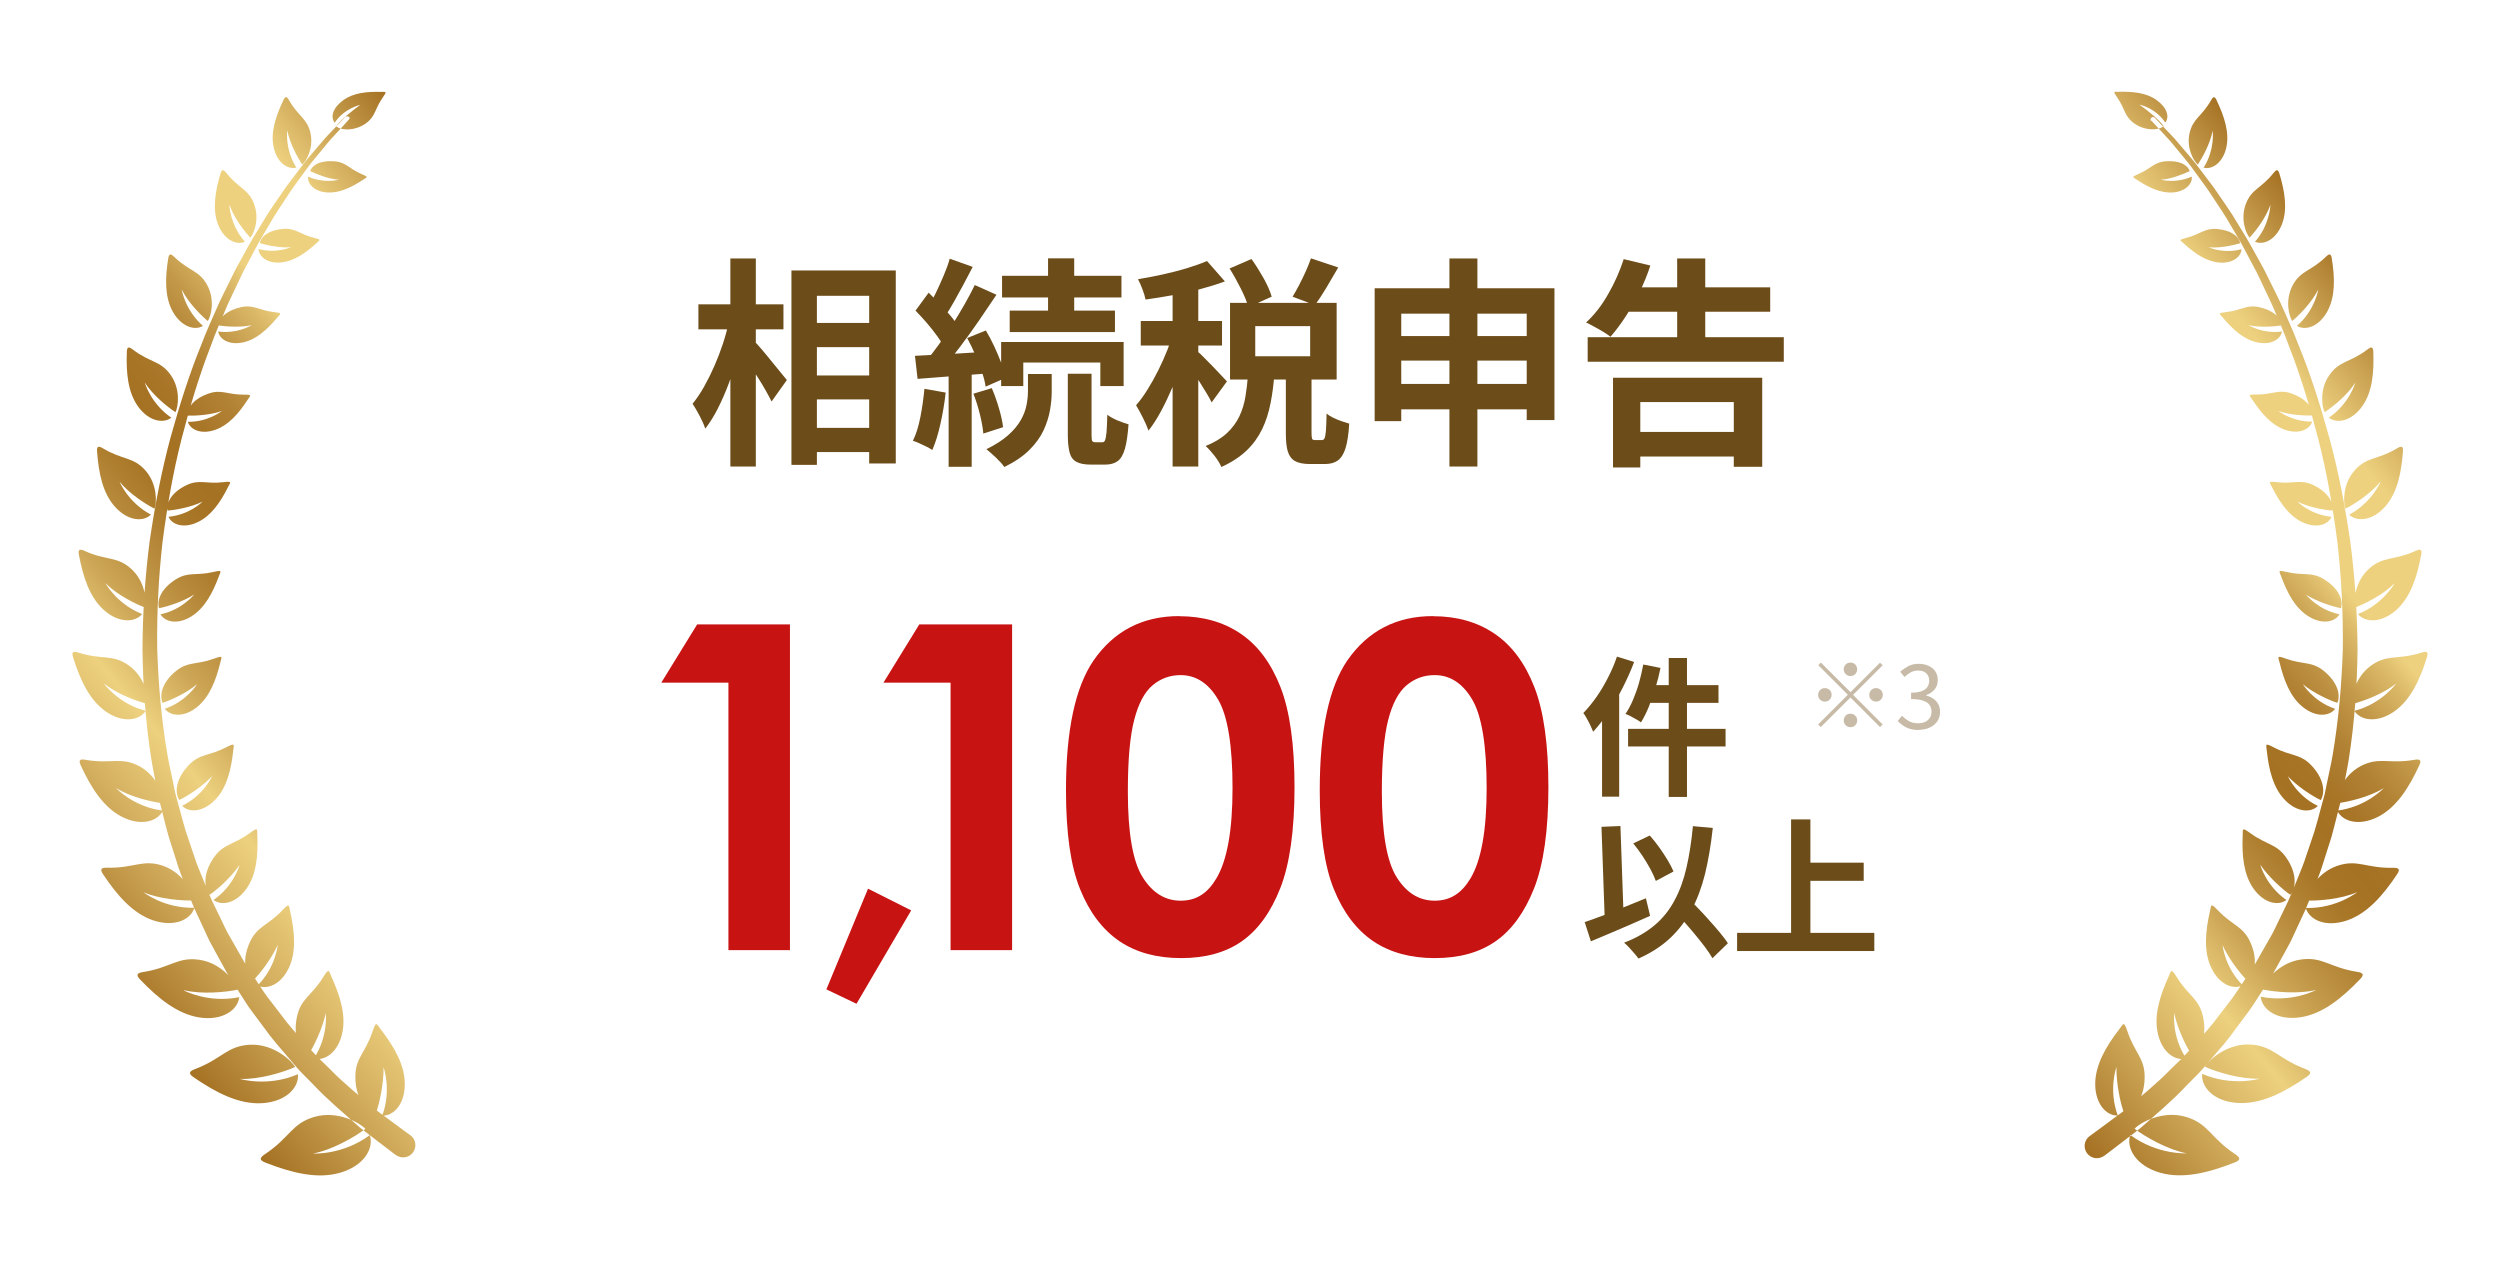 <?xml version="1.0" encoding="UTF-8"?>
<svg id="_レイヤー_4" xmlns="http://www.w3.org/2000/svg" version="1.1" xmlns:xlink="http://www.w3.org/1999/xlink" viewBox="0 0 219 111">
  <!-- Generator: Adobe Illustrator 29.8.1, SVG Export Plug-In . SVG Version: 2.1.1 Build 2)  -->
  <defs>
    <style>
      .st0 {
        fill: url(#_新規グラデーションスウォッチ_21);
      }

      .st1 {
        fill: #c81313;
      }

      .st2 {
        fill: url(#_新規グラデーションスウォッチ_2);
      }

      .st3 {
        opacity: .38;
      }

      .st4 {
        fill: #6c4c19;
      }
    </style>
    <linearGradient id="_新規グラデーションスウォッチ_2" data-name="新規グラデーションスウォッチ 2" x1="3.01" y1="77.93" x2="55.46" y2="33.91" gradientUnits="userSpaceOnUse">
      <stop offset="0" stop-color="#a57123"/>
      <stop offset=".16" stop-color="#d5b161"/>
      <stop offset=".25" stop-color="#edd17f"/>
      <stop offset=".26" stop-color="#e8cb79"/>
      <stop offset=".33" stop-color="#cba454"/>
      <stop offset=".4" stop-color="#b68839"/>
      <stop offset=".45" stop-color="#a97728"/>
      <stop offset=".5" stop-color="#a57123"/>
      <stop offset=".54" stop-color="#a87527"/>
      <stop offset=".59" stop-color="#b28234"/>
      <stop offset=".64" stop-color="#c39949"/>
      <stop offset=".69" stop-color="#dab867"/>
      <stop offset=".72" stop-color="#edd17f"/>
      <stop offset=".84" stop-color="#edd17f"/>
      <stop offset="1" stop-color="#a57123"/>
    </linearGradient>
    <linearGradient id="_新規グラデーションスウォッチ_21" data-name="新規グラデーションスウォッチ 2" x1="10298.66" y1="77.78" x2="10246.47" y2="33.99" gradientTransform="translate(10462) rotate(-180) scale(1 -1)" xlink:href="#_新規グラデーションスウォッチ_2"/>
  </defs>
  <g>
    <path class="st4" d="M141.65,57.52l1.5.47c-.28.74-.61,1.48-.99,2.23s-.79,1.46-1.23,2.12-.9,1.25-1.37,1.76c-.05-.13-.13-.3-.22-.51-.1-.21-.2-.41-.32-.62-.11-.21-.22-.38-.32-.51.39-.4.77-.87,1.14-1.39s.7-1.09,1.01-1.69.58-1.22.79-1.85h.01ZM140.34,61.16l1.5-1.5h0v10.13h-1.5v-8.63ZM143.94,58.21l1.52.3c-.12.6-.27,1.19-.45,1.77s-.37,1.14-.58,1.65c-.21.51-.44.96-.68,1.35-.1-.08-.23-.17-.4-.26s-.34-.19-.51-.28-.32-.16-.45-.2c.24-.35.46-.76.66-1.23s.38-.97.53-1.5.27-1.06.37-1.6h-.01ZM142.62,63.85h8.54v1.54h-8.54v-1.54ZM144.46,60.02h6.08v1.55h-6.48l.39-1.55h0ZM146.18,57.64h1.6v12.17h-1.6v-12.17Z"/>
    <path class="st4" d="M138.81,80.78c.45-.15.97-.34,1.56-.56s1.21-.47,1.87-.74,1.3-.53,1.94-.79l.37,1.54c-.59.26-1.18.53-1.79.79s-1.2.52-1.78.76c-.58.25-1.12.47-1.62.68l-.54-1.68h-.01ZM140.29,72.43l1.66-.07.3,8.54-1.66.07-.3-8.54ZM148.29,72.37l1.75.16c-.16,1.49-.39,2.83-.68,4.03-.3,1.2-.7,2.26-1.2,3.19s-1.13,1.75-1.88,2.45-1.67,1.29-2.75,1.77c-.08-.11-.19-.26-.34-.43s-.31-.35-.47-.53c-.17-.18-.31-.32-.45-.43,1.05-.4,1.93-.91,2.65-1.51s1.3-1.32,1.75-2.16c.46-.84.81-1.79,1.06-2.88.25-1.08.44-2.3.57-3.66h-.01ZM143.06,73.89l1.46-.7c.28.32.56.66.83,1.04s.51.75.73,1.11.39.7.52,1l-1.55.83c-.11-.3-.26-.64-.47-1.03s-.45-.78-.71-1.18c-.26-.39-.53-.75-.8-1.08h0ZM146.51,79.61l1.21-1.12c.3.32.62.65.97,1.01s.69.72,1.02,1.1c.34.37.65.73.94,1.08.29.35.53.66.71.95l-1.35,1.31c-.17-.3-.39-.63-.66-.99-.28-.36-.57-.74-.89-1.12-.32-.38-.65-.77-.99-1.15-.34-.38-.66-.74-.95-1.07h-.01Z"/>
    <path class="st4" d="M152.17,81.72h12.02v1.59h-12.02v-1.59ZM156.9,71.78h1.69v10.81h-1.69v-10.81ZM157.79,75.57h5.47v1.59h-5.47v-1.59Z"/>
  </g>
  <g>
    <path class="st4" d="M63.86,28.16l1.38.49c-.16.79-.35,1.6-.58,2.44-.23.83-.5,1.65-.8,2.45s-.62,1.54-.97,2.23-.72,1.28-1.11,1.78c-.1-.32-.27-.7-.49-1.12s-.43-.77-.62-1.06c.35-.43.69-.93,1.01-1.5s.62-1.17.9-1.81c.28-.64.53-1.29.75-1.96.22-.67.39-1.31.52-1.93h.01ZM61.18,26.66h7.45v2.19h-7.45s0-2.19,0-2.19ZM63.98,22.64h2.23v18.23h-2.23v-18.23ZM66.05,29.87c.14.13.35.35.62.67.27.32.56.66.86,1.04.3.38.59.72.85,1.04.27.32.45.54.55.67l-1.34,1.88c-.14-.28-.32-.62-.54-1.01s-.46-.78-.72-1.18-.51-.78-.75-1.15c-.24-.36-.44-.67-.61-.91l1.07-1.05h0ZM69.33,23.69h9.14v16.91h-2.33v-14.69h-4.58v14.81h-2.23v-17.02h0ZM70.44,28.29h6.95v2.12h-6.95v-2.12ZM70.44,32.89h6.95v2.1h-6.95v-2.1ZM70.44,37.48h6.95v2.12h-6.95v-2.12Z"/>
    <path class="st4" d="M80.98,34.06l1.86.33c-.1.93-.26,1.85-.46,2.75s-.44,1.66-.71,2.28c-.13-.09-.3-.19-.5-.29s-.42-.2-.64-.3-.41-.17-.56-.22c.29-.58.5-1.28.66-2.1s.27-1.63.35-2.45ZM80.15,31.17c.87-.04,1.89-.09,3.07-.16s2.38-.15,3.59-.22l.04,1.9c-1.14.09-2.27.18-3.41.26-1.13.08-2.15.17-3.06.24,0,0-.23-2.02-.23-2.02ZM80.2,27.21l1.15-1.57c.32.31.66.65,1.01,1.01s.67.73.97,1.09.52.7.66,1.01l-1.24,1.77c-.14-.31-.35-.66-.63-1.05s-.59-.78-.92-1.17c-.34-.39-.67-.75-.99-1.08h-.01ZM85.39,24.97l1.9.85c-.48.72-1,1.49-1.55,2.29s-1.11,1.57-1.67,2.31-1.09,1.38-1.59,1.94l-1.34-.74c.36-.44.74-.94,1.14-1.49.39-.55.78-1.13,1.17-1.73.38-.6.74-1.2,1.08-1.8.34-.6.63-1.15.87-1.65v.02ZM83.19,22.66l2.02.72c-.26.5-.53,1.02-.81,1.54-.29.52-.56,1.03-.83,1.51s-.53.91-.78,1.27l-1.55-.64c.23-.4.47-.85.72-1.36s.48-1.03.71-1.57.41-1.04.53-1.48h0ZM83.1,32.21h2.02v8.68h-2.02v-8.68ZM84.73,29.61l1.63-.66c.26.43.5.89.74,1.4.23.5.44.99.62,1.47.18.47.31.9.39,1.27l-1.77.78c-.05-.38-.16-.81-.33-1.3s-.36-.99-.58-1.5-.45-.99-.7-1.45h0ZM85.27,34.49l1.61-.49c.23.53.44,1.12.63,1.77s.31,1.2.36,1.65l-1.73.56c-.04-.47-.14-1.03-.3-1.68s-.35-1.26-.57-1.81ZM90.03,32.76h2.1v1.57c0,.49-.05,1.03-.15,1.6-.1.58-.29,1.16-.56,1.76-.28.6-.69,1.17-1.24,1.72-.55.55-1.28,1.05-2.2,1.5-.17-.25-.41-.51-.72-.81s-.6-.54-.85-.75c.79-.39,1.43-.8,1.92-1.24.49-.44.86-.89,1.11-1.34s.41-.89.49-1.32c.08-.43.12-.83.12-1.2v-1.5h-.02ZM87.7,29.96h10.73v3.86h-2.04v-2.06h-6.75v2.06h-1.94s0-3.86,0-3.86ZM87.78,24.16h10.46v1.9h-10.46v-1.9ZM88.45,27.21h9.22v1.88h-9.22v-1.88ZM91.81,22.63h2.29v5.49h-2.29v-5.49ZM93.54,32.74h2.08v5.38c0,.27.02.44.06.51s.12.11.25.11h.66c.09,0,.16-.05.21-.17.05-.11.09-.34.13-.68.03-.34.05-.86.07-1.56.21.17.5.33.87.49.38.16.71.27.99.35-.07.92-.17,1.64-.32,2.15-.15.52-.36.88-.64,1.08s-.64.3-1.1.3h-1.24c-.54,0-.96-.08-1.26-.24s-.5-.43-.6-.81-.16-.89-.16-1.53v-5.38Z"/>
    <path class="st4" d="M102.84,28.99l1.36.58c-.18.7-.4,1.42-.66,2.17-.26.75-.54,1.49-.85,2.22s-.64,1.42-.99,2.07-.71,1.21-1.09,1.69c-.12-.34-.28-.71-.5-1.14-.21-.42-.41-.78-.59-1.08.34-.39.67-.84,1-1.37s.64-1.08.94-1.68.56-1.19.8-1.79c.23-.6.43-1.16.58-1.69v.02ZM105.73,22.86l1.57,1.79c-.66.25-1.39.47-2.17.68s-1.59.39-2.42.53c-.82.15-1.61.28-2.36.38-.05-.26-.14-.56-.27-.9s-.26-.64-.39-.88c.71-.12,1.44-.26,2.18-.42s1.45-.35,2.12-.55c.67-.21,1.25-.41,1.74-.62h0ZM99.93,28.12h7.12v2.15h-7.12v-2.15ZM102.72,24.47h2.25v16.4h-2.25v-16.4ZM104.94,30.82c.12.09.29.26.53.5s.5.5.78.79.53.55.75.79.38.41.48.51l-1.34,1.84c-.12-.25-.27-.52-.46-.83s-.39-.63-.6-.97-.42-.66-.63-.96-.39-.55-.54-.75l1.03-.91h0ZM109.34,32.8h2.29c-.06.88-.17,1.72-.33,2.52s-.39,1.55-.72,2.24-.77,1.32-1.35,1.88-1.32,1.05-2.24,1.47c-.12-.29-.31-.61-.59-.97s-.54-.65-.79-.87c.78-.31,1.4-.69,1.87-1.13s.83-.93,1.09-1.47c.25-.54.43-1.11.53-1.73.1-.61.18-1.26.23-1.95h0ZM107.71,23.52l1.92-.83c.36.5.71,1.06,1.06,1.68.34.61.58,1.16.71,1.62l-2.04.91c-.13-.45-.35-1-.67-1.63s-.64-1.22-.98-1.75ZM107.75,26.53h9.34v6.72h-9.34v-6.72ZM109.96,28.57v2.64h4.81v-2.64h-4.81ZM112.64,32.51h2.25v5.38c0,.3.02.48.05.55.03.07.11.11.24.11h.62c.1,0,.18-.05.23-.16.05-.1.09-.32.12-.65.03-.33.04-.84.06-1.52.14.13.33.25.57.37s.49.22.75.31.48.16.66.21c-.05.92-.16,1.63-.32,2.15-.16.51-.39.87-.68,1.08s-.67.31-1.14.31h-1.28c-.58,0-1.03-.09-1.33-.26s-.51-.46-.63-.85-.17-.93-.17-1.62v-5.4h0ZM114.84,22.63l2.39.8c-.35.61-.7,1.2-1.05,1.79-.35.58-.68,1.09-.99,1.51l-1.96-.74c.19-.31.39-.66.59-1.05s.39-.78.57-1.18.33-.78.45-1.13Z"/>
    <path class="st4" d="M120.43,25.25h15.74v11.55h-2.43v-9.32h-10.99v9.41h-2.33v-11.65h0ZM121.94,33.63h12.99v2.23h-12.99s0-2.23,0-2.23ZM121.96,29.44h12.93v2.15h-12.93v-2.15ZM126.97,22.64h2.45v18.23h-2.45v-18.23Z"/>
    <path class="st4" d="M142.24,22.7l2.33.56c-.26.8-.58,1.59-.96,2.35s-.79,1.48-1.22,2.14c-.43.66-.87,1.24-1.31,1.75-.16-.13-.37-.27-.63-.43-.26-.16-.53-.31-.81-.46-.27-.15-.5-.27-.7-.36.71-.65,1.36-1.47,1.93-2.48.58-1,1.03-2.03,1.37-3.08h0ZM139.08,29.54h17.18v2.15h-17.18v-2.15h0ZM141.31,33.09h13.06v7.8h-2.49v-5.67h-8.19v5.73h-2.39v-7.86h.01ZM142.32,25.17h12.75v2.14h-12.75v-2.14ZM142.54,37.84h10.52v2.15h-10.52v-2.15ZM146.92,22.64h2.46v8.21h-2.46v-8.21Z"/>
  </g>
  <g>
    <path class="st1" d="M61.07,54.7h8.13v28.53h-5.39v-23.43h-5.88s3.14-5.1,3.14-5.1Z"/>
    <path class="st1" d="M76.04,77.85l3.78,1.9-4.79,8.18-2.64-1.26,3.65-8.82Z"/>
    <path class="st1" d="M80.53,54.7h8.13v28.53h-5.39v-23.43h-5.88s3.14-5.1,3.14-5.1Z"/>
    <path class="st1" d="M103.3,53.98c2.08,0,3.88.51,5.38,1.53,1.51,1.02,2.67,2.58,3.49,4.68.82,2.1,1.23,5.03,1.23,8.78s-.42,6.74-1.25,8.84c-.83,2.11-1.96,3.66-3.36,4.64-1.41.99-3.19,1.48-5.33,1.48s-3.95-.5-5.41-1.49c-1.46-1-2.61-2.51-3.43-4.54-.83-2.03-1.24-4.92-1.24-8.67,0-5.24.81-9.03,2.42-11.38,1.8-2.59,4.3-3.88,7.5-3.88h0ZM103.42,59.14c-.92,0-1.73.29-2.44.88s-1.25,1.6-1.62,3.03c-.38,1.44-.56,3.54-.56,6.3,0,3.61.43,6.1,1.29,7.48.86,1.38,1.97,2.07,3.34,2.07s2.36-.65,3.13-1.96c.94-1.58,1.41-4.21,1.41-7.91s-.42-6.33-1.27-7.76c-.84-1.42-1.94-2.13-3.28-2.13Z"/>
    <path class="st1" d="M125.54,53.98c2.08,0,3.88.51,5.38,1.53,1.51,1.02,2.67,2.58,3.49,4.68.82,2.1,1.23,5.03,1.23,8.78s-.42,6.74-1.25,8.84-1.96,3.66-3.37,4.64c-1.41.99-3.19,1.48-5.33,1.48s-3.95-.5-5.41-1.49c-1.46-1-2.61-2.51-3.43-4.54-.83-2.03-1.24-4.92-1.24-8.67,0-5.24.81-9.03,2.42-11.38,1.8-2.59,4.3-3.88,7.5-3.88h.01ZM125.67,59.14c-.92,0-1.73.29-2.44.88s-1.25,1.6-1.62,3.03c-.37,1.44-.56,3.54-.56,6.3,0,3.61.43,6.1,1.29,7.48.86,1.38,1.97,2.07,3.34,2.07s2.36-.65,3.14-1.96c.94-1.58,1.41-4.21,1.41-7.91s-.42-6.33-1.27-7.76c-.84-1.42-1.94-2.13-3.28-2.13h0Z"/>
  </g>
  <g>
    <path class="st2" d="M32.39,99.43c.39,1.14-.48,2.69-2.59,3.3-1.99.58-4.24.02-6.56-.89-.56-.22-.49-.43-.02-.74,2.18-1.45,2.32-2.68,4.32-3.26,2.07-.6,4.04.56,4.47,1.05-.95.72-2.94,1.86-4.6,2.16,0,0,2.59.16,4.98-1.61ZM33.48,97.73c.98.04,1.99-.99,1.98-2.77,0-1.65-.91-3.24-2.12-4.81-.37-.48-.38-.76-.73.28-.63,1.84-1.49,2.27-1.48,3.9,0,1.75.82,2.93,1.79,3.21.34-.91.7-2.66.68-4.05,0,0,.72,1.99-.12,4.25ZM21.05,94.51c1.64.07,3.75-.57,4.8-1.04-.29-.55-1.89-2.06-3.97-1.95-2.01.11-2.42,1.23-4.79,2.13-.51.19-.62.38-.14.71,1.99,1.37,3.98,2.39,5.99,2.28,2.12-.12,3.27-1.38,3.16-2.54-2.64,1.14-5.05.42-5.05.42ZM27.49,92.72c.92.26,2.09-.49,2.48-2.17.36-1.56-.15-3.26-.94-5-.24-.53-.19-.8-.75.1-1,1.6-1.9,1.81-2.25,3.35-.38,1.65.12,2.94.97,3.41.52-.78,1.26-2.35,1.54-3.66,0,0,.24,2.03-1.05,3.98ZM16.11,86.74c1.55.38,3.66.18,4.75-.05-.17-.58-1.39-2.31-3.37-2.61-1.92-.29-2.53.69-4.95,1.07-.52.08-.66.23-.28.64,1.61,1.69,3.3,3.04,5.21,3.34,2.02.31,3.37-.66,3.49-1.78-2.72.56-4.86-.59-4.86-.59ZM22.55,86.32c.82.42,2.08-.06,2.77-1.57.64-1.4.5-3.11.1-4.91-.13-.55-.03-.79-.73-.05-1.26,1.31-2.15,1.34-2.79,2.72-.69,1.48-.48,2.79.24,3.41.65-.63,1.66-1.97,2.19-3.15,0,0-.17,1.97-1.77,3.56ZM12.51,78.14c1.42.62,3.45.78,4.52.74-.06-.58-.93-2.41-2.76-3.04-1.78-.6-2.52.23-4.88.17-.51-.01-.67.11-.37.56,1.25,1.88,2.62,3.45,4.39,4.05,1.87.63,3.31-.06,3.62-1.1-2.68.07-4.51-1.39-4.51-1.39ZM18.71,78.84c.7.54,1.98.3,2.9-1.02.85-1.22,1.01-2.87.93-4.65-.03-.54.11-.76-.69-.17-1.42,1.03-2.27.91-3.11,2.11-.9,1.29-.94,2.56-.37,3.27.72-.49,1.92-1.58,2.62-2.62,0,0-.49,1.84-2.29,3.08ZM10.16,69.03c1.28.8,3.18,1.23,4.2,1.35.02-.56-.54-2.42-2.19-3.28-1.61-.83-2.43-.15-4.67-.54-.48-.09-.65,0-.43.48.91,1.97,1.99,3.67,3.59,4.5,1.69.87,3.16.42,3.6-.53-2.56-.32-4.1-1.98-4.1-1.98ZM15.96,70.59c.59.62,1.84.57,2.91-.55.99-1.04,1.38-2.59,1.56-4.3.05-.52.22-.7-.63-.27-1.5.78-2.29.53-3.27,1.56-1.05,1.1-1.28,2.3-.83,3.05.76-.36,2.07-1.21,2.89-2.1,0,0-.74,1.68-2.62,2.6ZM9.1,59.87c1.14.92,2.88,1.56,3.84,1.8.09-.53-.21-2.36-1.68-3.39-1.43-1-2.3-.45-4.39-1.11-.45-.14-.62-.07-.47.4.62,2,1.44,3.75,2.86,4.75,1.5,1.05,2.96.8,3.5-.05-2.41-.63-3.66-2.4-3.66-2.4ZM14.43,62.09c.49.66,1.69.78,2.84-.16,1.07-.87,1.64-2.29,2.03-3.9.12-.49.3-.64-.56-.33-1.53.56-2.25.22-3.31,1.07-1.14.92-1.51,2.02-1.19,2.8.77-.25,2.13-.88,3.02-1.63,0,0-.92,1.51-2.83,2.15ZM9.23,51.08c1,1.01,2.58,1.8,3.47,2.14.15-.5.06-2.26-1.23-3.41-1.25-1.11-2.15-.68-4.06-1.55-.41-.19-.59-.14-.5.33.37,1.98.95,3.74,2.19,4.85,1.31,1.17,2.73,1.1,3.35.35-2.22-.87-3.22-2.71-3.22-2.71ZM14.06,53.81c.39.69,1.52.94,2.73.17,1.12-.71,1.83-2,2.38-3.49.17-.46.35-.58-.5-.38-1.52.35-2.18-.05-3.28.65-1.19.75-1.68,1.74-1.46,2.52.76-.15,2.14-.59,3.08-1.2,0,0-1.05,1.33-2.94,1.73ZM10.44,42.16c.86,1.07,2.28,1.98,3.09,2.4.2-.46.29-2.14-.81-3.37-1.07-1.19-1.98-.88-3.71-1.92-.37-.22-.54-.2-.51.26.14,1.92.5,3.67,1.57,4.86,1.12,1.26,2.49,1.35,3.15.69-2.03-1.07-2.77-2.93-2.77-2.93ZM14.76,45.27c.3.7,1.35,1.06,2.58.46,1.15-.55,1.96-1.71,2.64-3.07.21-.42.4-.52-.44-.42-1.49.18-2.07-.28-3.2.26-1.22.58-1.79,1.46-1.66,2.23.74-.06,2.11-.31,3.07-.79,0,0-1.14,1.16-2.99,1.33ZM12.68,33.51c.72,1.12,1.96,2.11,2.69,2.6.23-.42.49-1.99-.43-3.28-.89-1.25-1.79-1.05-3.32-2.22-.33-.25-.49-.25-.51.19-.07,1.85.09,3.54.97,4.79.94,1.32,2.22,1.54,2.93,1-1.81-1.23-2.33-3.08-2.33-3.08ZM16.45,36.94c.21.7,1.17,1.15,2.41.71,1.15-.4,2.05-1.42,2.84-2.64.24-.37.43-.45-.37-.44-1.44,0-1.94-.49-3.07-.09-1.22.42-1.87,1.18-1.82,1.93.71.02,2.04-.06,3-.41,0,0-1.21.98-2.99.95ZM15.92,25.36c.57,1.15,1.64,2.22,2.28,2.76.27-.37.67-1.82-.05-3.15-.7-1.29-1.58-1.2-2.9-2.48-.29-.28-.44-.29-.51.12-.28,1.74-.32,3.37.38,4.66.74,1.35,1.93,1.72,2.66,1.28-1.58-1.38-1.86-3.18-1.86-3.18ZM19.11,29.04c.12.69.98,1.22,2.2.95,1.14-.25,2.1-1.12,3-2.19.27-.33.46-.38-.3-.46-1.36-.16-1.78-.68-2.9-.43-1.21.27-1.91.89-1.95,1.6.67.1,1.94.19,2.9-.03,0,0-1.26.79-2.94.56ZM20.1,17.94c.41,1.17,1.29,2.29,1.82,2.88.3-.31.85-1.62.33-2.97-.5-1.31-1.34-1.33-2.43-2.71-.24-.3-.38-.33-.5.05-.48,1.61-.72,3.15-.23,4.45.53,1.37,1.61,1.86,2.36,1.54-1.32-1.5-1.36-3.24-1.36-3.24ZM22.65,21.82c.03.66.77,1.28,1.96,1.17,1.11-.1,2.13-.79,3.11-1.69.3-.28.48-.3-.23-.47-1.27-.32-1.6-.87-2.69-.78-1.17.1-1.91.59-2.04,1.25.63.18,1.81.45,2.74.35,0,0-1.29.59-2.85.16ZM25.17,11.44c.23,1.17.89,2.33,1.3,2.97.33-.25,1.02-1.39.73-2.74-.28-1.3-1.06-1.45-1.89-2.9-.17-.32-.31-.37-.47-.03-.69,1.45-1.15,2.85-.87,4.15.29,1.37,1.24,1.99,1.99,1.79-1.02-1.6-.8-3.25-.8-3.25ZM26.99,15.47c-.07.63.54,1.32,1.67,1.39,1.06.07,2.11-.43,3.17-1.13.32-.22.5-.21-.15-.48-1.14-.49-1.37-1.05-2.41-1.12-1.12-.08-1.88.25-2.1.86.56.26,1.63.71,2.52.75,0,0-1.3.37-2.7-.27ZM29.32,10.75c-.4-.5-.17-1.31.76-1.98.87-.63,2.04-.76,3.32-.72.39.01.54-.09.13.49-.72,1.03-.62,1.64-1.47,2.26-.92.66-2.09.67-2.61.27.34-.52,1.37-1.36,2.11-1.88,0,0-1.38.27-2.25,1.57ZM30.54,10.25c-.09-.08-.22-.08-.3,0,0,0-.27.29-.79.83-.26.27-.57.6-.94.99-.35.41-.76.89-1.21,1.42-.47.52-.92,1.15-1.43,1.81-.25.34-.52.68-.79,1.05-.26.37-.52.76-.8,1.16-.27.4-.57.81-.84,1.25-.27.44-.55.89-.83,1.36-.59.92-1.12,1.94-1.7,2.98-.3.52-.55,1.07-.83,1.63-.27.56-.57,1.12-.84,1.71-.51,1.18-1.09,2.39-1.57,3.67-1.04,2.54-1.92,5.3-2.72,8.18-.78,2.89-1.37,5.93-1.83,9.05-.41,3.12-.62,6.32-.64,9.52.04,3.2.28,6.41.76,9.53.12.78.29,1.55.43,2.32.07.38.15.77.22,1.15.1.38.19.76.29,1.13.19.75.37,1.5.58,2.24.23.73.46,1.46.69,2.17.21.73.49,1.42.76,2.11.28.69.52,1.38.81,2.05.31.66.61,1.31.91,1.96.15.32.29.65.45.96.17.31.34.61.5.92.33.61.66,1.21.99,1.8.34.58.72,1.13,1.06,1.68.36.54.68,1.1,1.06,1.61.38.51.74,1,1.11,1.49.7.99,1.47,1.86,2.19,2.7.37.42.7.84,1.06,1.22.37.37.73.73,1.07,1.08,1.35,1.44,2.69,2.52,3.74,3.47.52.48,1.05.83,1.48,1.18.44.33.81.62,1.11.85.6.46.92.7.92.7,0,0,.01,0,.01,0,.48.35,1.15.25,1.5-.23.35-.48.25-1.15-.23-1.5l-.06-.04s-.31-.23-.9-.66c-.29-.22-.65-.48-1.08-.8-.42-.32-.93-.65-1.44-1.11-1.03-.89-2.33-1.91-3.65-3.27-.34-.33-.69-.67-1.05-1.02-.35-.36-.68-.76-1.04-1.15-.71-.79-1.47-1.62-2.15-2.56-.36-.46-.72-.93-1.09-1.42-.37-.48-.69-1.01-1.04-1.53-.34-.53-.71-1.05-1.05-1.61-.32-.56-.65-1.14-.98-1.72-.17-.29-.33-.58-.5-.88-.16-.3-.3-.61-.45-.92-.3-.62-.6-1.24-.91-1.88-.29-.64-.54-1.31-.82-1.97-.27-.67-.56-1.33-.77-2.03-.23-.69-.47-1.39-.71-2.1-.21-.71-.4-1.44-.6-2.17-.1-.36-.2-.73-.3-1.1-.08-.37-.16-.74-.23-1.12-.15-.75-.33-1.5-.46-2.26-.53-3.04-.8-6.17-.9-9.31-.04-3.14.12-6.29.47-9.37.4-3.07.92-6.08,1.65-8.95.74-2.86,1.56-5.6,2.55-8.13.45-1.28,1.01-2.48,1.49-3.66.26-.58.54-1.14.8-1.7.27-.55.51-1.11.8-1.63.56-1.04,1.06-2.06,1.63-2.98.28-.46.54-.92.8-1.36.26-.44.55-.84.81-1.25.26-.4.52-.79.77-1.17.26-.37.52-.71.76-1.05.49-.67.94-1.3,1.39-1.82.44-.53.83-1.01,1.17-1.42.37-.4.68-.73.93-1.01.5-.55.77-.84.77-.84.08-.09.08-.22-.01-.3Z"/>
    <path class="st0" d="M191.59,101.04c-1.66-.31-3.65-1.44-4.6-2.16.42-.49,2.4-1.65,4.47-1.05,2,.58,2.14,1.81,4.32,3.26.47.31.54.53-.02.74-2.33.92-4.57,1.47-6.56.89-2.1-.61-2.97-2.16-2.59-3.3,2.39,1.77,4.98,1.61,4.98,1.61ZM185.4,93.48c-.02,1.39.33,3.15.68,4.05.97-.28,1.8-1.46,1.79-3.21,0-1.63-.85-2.06-1.48-3.9-.35-1.04-.36-.75-.73-.28-1.21,1.57-2.11,3.16-2.12,4.81,0,1.78,1,2.81,1.98,2.77-.84-2.27-.12-4.25-.12-4.25ZM192.91,94.08c-.11,1.16,1.04,2.43,3.16,2.54,2.01.11,4-.91,5.99-2.28.48-.33.37-.51-.14-.71-2.37-.89-2.78-2.01-4.79-2.13-2.08-.11-3.68,1.4-3.97,1.95,1.05.47,3.16,1.11,4.8,1.04,0,0-2.4.72-5.05-.42ZM190.46,88.75c.28,1.32,1.01,2.88,1.54,3.66.85-.48,1.35-1.77.97-3.41-.36-1.54-1.25-1.75-2.25-3.35-.56-.9-.51-.63-.75-.1-.79,1.74-1.3,3.44-.94,5,.38,1.68,1.56,2.43,2.48,2.17-1.29-1.95-1.05-3.98-1.05-3.98ZM198.04,87.33c.12,1.12,1.46,2.09,3.49,1.78,1.92-.29,3.6-1.65,5.22-3.34.39-.4.25-.56-.28-.64-2.42-.38-3.02-1.36-4.95-1.07-1.99.3-3.2,2.03-3.37,2.61,1.09.23,3.19.43,4.75.05,0,0-2.13,1.15-4.86.59ZM194.68,82.76c.53,1.19,1.54,2.52,2.19,3.15.71-.62.92-1.93.24-3.41-.64-1.38-1.53-1.41-2.79-2.72-.71-.74-.6-.5-.73.05-.41,1.81-.55,3.51.1,4.91.69,1.51,1.95,1.99,2.77,1.57-1.6-1.59-1.77-3.56-1.77-3.56ZM201.98,79.53c.31,1.05,1.74,1.74,3.62,1.1,1.77-.61,3.14-2.17,4.39-4.05.3-.45.14-.57-.37-.56-2.36.05-3.1-.78-4.88-.17-1.84.63-2.7,2.46-2.76,3.04,1.07.04,3.1-.12,4.52-.74,0,0-1.83,1.46-4.51,1.39ZM198.01,75.76c.7,1.04,1.9,2.13,2.62,2.62.57-.71.54-1.98-.37-3.27-.84-1.2-1.69-1.08-3.11-2.11-.8-.58-.66-.37-.69.17-.08,1.78.08,3.43.93,4.65.92,1.32,2.19,1.56,2.9,1.02-1.79-1.24-2.29-3.08-2.29-3.08ZM204.74,71.01c.44.95,1.91,1.4,3.6.53,1.6-.83,2.68-2.53,3.59-4.5.22-.47.05-.56-.43-.48-2.24.39-3.07-.29-4.68.54-1.66.86-2.22,2.72-2.19,3.28,1.03-.12,2.92-.55,4.2-1.35,0,0-1.53,1.66-4.1,1.98ZM200.41,67.99c.82.89,2.13,1.74,2.89,2.1.44-.76.22-1.95-.83-3.05-.98-1.03-1.77-.78-3.27-1.56-.84-.44-.68-.26-.63.27.18,1.71.57,3.26,1.56,4.3,1.06,1.12,2.32,1.17,2.91.55-1.89-.92-2.62-2.6-2.62-2.6ZM206.24,62.27c.54.85,2,1.1,3.5.05,1.42-1,2.24-2.75,2.86-4.75.15-.48-.02-.55-.47-.4-2.09.66-2.96.11-4.39,1.11-1.47,1.03-1.78,2.86-1.68,3.39.96-.24,2.71-.88,3.85-1.8,0,0-1.25,1.77-3.66,2.4ZM201.73,59.94c.89.74,2.25,1.38,3.02,1.63.33-.78-.05-1.88-1.19-2.8-1.06-.86-1.78-.52-3.31-1.07-.86-.31-.68-.16-.56.33.39,1.61.95,3.03,2.03,3.9,1.16.94,2.36.82,2.84.16-1.92-.64-2.83-2.15-2.83-2.15ZM206.56,53.79c.62.75,2.03.82,3.35-.35,1.24-1.11,1.82-2.88,2.19-4.85.09-.47-.08-.52-.5-.33-1.92.87-2.82.44-4.06,1.55-1.29,1.15-1.38,2.92-1.23,3.41.89-.34,2.47-1.13,3.47-2.14,0,0-.99,1.83-3.22,2.71ZM201.99,52.08c.94.61,2.31,1.04,3.08,1.2.22-.78-.26-1.77-1.46-2.52-1.11-.7-1.76-.3-3.28-.65-.85-.2-.67-.07-.5.38.55,1.49,1.25,2.79,2.38,3.49,1.21.76,2.34.52,2.73-.17-1.9-.39-2.94-1.73-2.94-1.73ZM205.78,45.08c.67.65,2.03.56,3.15-.69,1.06-1.19,1.43-2.94,1.57-4.86.03-.46-.14-.48-.51-.26-1.73,1.04-2.64.72-3.71,1.92-1.1,1.24-1.01,2.91-.81,3.37.81-.42,2.23-1.33,3.09-2.4,0,0-.75,1.85-2.78,2.93ZM201.25,43.94c.96.48,2.32.73,3.07.79.13-.77-.45-1.65-1.66-2.23-1.13-.55-1.71-.09-3.2-.26-.84-.1-.65,0-.44.42.69,1.36,1.49,2.52,2.64,3.07,1.23.6,2.29.24,2.58-.46-1.85-.17-2.99-1.33-2.99-1.33ZM204,36.59c.71.55,1.99.32,2.93-1,.89-1.25,1.04-2.95.97-4.79-.02-.44-.18-.44-.51-.19-1.54,1.17-2.43.97-3.32,2.22-.92,1.29-.66,2.87-.43,3.28.73-.49,1.98-1.48,2.69-2.6,0,0-.51,1.85-2.33,3.08ZM199.56,35.99c.96.36,2.29.43,3,.41.04-.75-.6-1.5-1.82-1.93-1.13-.4-1.63.1-3.07.09-.81,0-.62.07-.37.44.8,1.22,1.69,2.24,2.84,2.64,1.24.44,2.2-.02,2.41-.71-1.78.03-2.99-.95-2.99-.95ZM201.22,28.55c.73.44,1.92.08,2.66-1.28.7-1.29.66-2.91.38-4.66-.07-.41-.22-.4-.51-.12-1.32,1.29-2.2,1.19-2.9,2.48-.72,1.33-.32,2.78-.05,3.15.64-.54,1.7-1.61,2.28-2.76,0,0-.28,1.81-1.86,3.18ZM196.95,28.48c.95.23,2.22.13,2.9.03-.04-.71-.74-1.34-1.95-1.6-1.12-.25-1.54.28-2.9.43-.77.09-.58.13-.3.46.9,1.07,1.86,1.93,3,2.19,1.22.27,2.08-.26,2.2-.95-1.69.23-2.94-.56-2.94-.56ZM197.54,21.18c.75.32,1.83-.17,2.36-1.54.5-1.3.26-2.84-.23-4.45-.12-.38-.26-.35-.5-.05-1.09,1.38-1.93,1.4-2.43,2.71-.52,1.35.03,2.66.33,2.97.53-.59,1.41-1.71,1.82-2.88,0,0-.04,1.75-1.36,3.24ZM193.5,21.66c.93.1,2.12-.17,2.74-.35-.13-.67-.87-1.15-2.04-1.25-1.09-.09-1.42.46-2.69.78-.71.18-.53.2-.23.47.98.9,2,1.59,3.11,1.69,1.19.1,1.94-.51,1.96-1.17-1.56.43-2.85-.16-2.85-.16ZM193.04,14.69c.75.19,1.69-.43,1.99-1.79.28-1.3-.18-2.7-.87-4.15-.16-.34-.3-.29-.47.03-.83,1.45-1.6,1.6-1.89,2.9-.29,1.34.41,2.48.73,2.74.41-.64,1.07-1.8,1.3-2.97,0,0,.22,1.65-.8,3.25ZM189.3,15.74c.89-.05,1.96-.49,2.52-.75-.22-.61-.98-.94-2.1-.86-1.04.07-1.27.64-2.41,1.12-.64.27-.47.26-.15.48,1.06.7,2.11,1.2,3.17,1.13,1.13-.08,1.74-.77,1.67-1.39-1.41.64-2.7.27-2.7.27ZM187.43,9.18c.74.52,1.76,1.35,2.11,1.88-.52.4-1.69.4-2.61-.27-.85-.62-.75-1.23-1.47-2.26-.41-.58-.26-.48.13-.49,1.28-.03,2.46.1,3.32.72.93.67,1.16,1.48.77,1.98-.87-1.3-2.25-1.57-2.25-1.57ZM188.45,10.55s.27.29.77.84c.25.27.56.61.93,1.01.34.41.73.89,1.17,1.42.45.52.89,1.14,1.38,1.82.24.34.51.68.76,1.05.25.38.5.76.77,1.17.26.4.55.81.81,1.25.26.44.53.89.8,1.36.57.92,1.07,1.94,1.63,2.98.29.52.53,1.07.8,1.63.26.56.54,1.12.8,1.7.49,1.18,1.04,2.38,1.49,3.66.99,2.52,1.81,5.27,2.55,8.13.73,2.87,1.25,5.88,1.65,8.95.35,3.08.51,6.22.47,9.37-.1,3.14-.38,6.27-.9,9.31-.13.76-.31,1.51-.46,2.26-.08.37-.16.75-.23,1.12-.1.37-.2.73-.3,1.1-.2.73-.38,1.45-.6,2.17-.24.71-.47,1.4-.71,2.1-.22.7-.5,1.37-.77,2.03-.28.66-.53,1.33-.82,1.97-.31.63-.61,1.26-.91,1.88-.15.31-.29.62-.45.92-.17.29-.34.59-.5.88-.33.58-.66,1.15-.98,1.72-.34.55-.71,1.08-1.05,1.61-.36.52-.68,1.05-1.04,1.53-.37.48-.73.95-1.09,1.42-.69.95-1.45,1.77-2.15,2.56-.36.39-.69.79-1.04,1.15-.36.35-.71.69-1.05,1.02-1.32,1.36-2.63,2.38-3.65,3.27-.51.46-1.02.79-1.44,1.11-.43.31-.79.58-1.08.8-.59.43-.9.66-.9.66l-.06.04c-.48.35-.58,1.02-.23,1.5.35.48,1.02.58,1.5.23,0,0,.01,0,.01,0,0,0,.32-.25.92-.7.3-.23.67-.51,1.11-.85.43-.34.96-.69,1.48-1.18,1.06-.94,2.39-2.03,3.74-3.47.35-.35.7-.71,1.07-1.08.36-.38.7-.8,1.06-1.22.72-.84,1.5-1.7,2.19-2.7.36-.49.73-.98,1.11-1.49.37-.51.7-1.06,1.06-1.61.35-.55.72-1.1,1.06-1.68.32-.59.65-1.19.99-1.8.17-.3.33-.61.5-.92.16-.31.3-.64.45-.96.3-.64.6-1.3.91-1.96.29-.67.54-1.36.81-2.05.27-.69.55-1.39.76-2.11.23-.72.46-1.44.69-2.17.21-.74.38-1.49.58-2.24.1-.38.19-.75.29-1.13.07-.38.15-.77.22-1.15.14-.77.31-1.54.43-2.32.49-3.13.72-6.33.76-9.53-.02-3.2-.23-6.4-.64-9.52-.46-3.11-1.04-6.16-1.83-9.05-.8-2.88-1.67-5.65-2.72-8.18-.48-1.29-1.06-2.49-1.57-3.67-.27-.59-.56-1.15-.84-1.71-.28-.55-.53-1.11-.83-1.63-.59-1.04-1.11-2.06-1.7-2.98-.29-.46-.56-.92-.83-1.36-.27-.44-.57-.84-.84-1.25-.27-.4-.54-.79-.8-1.16-.27-.37-.54-.71-.79-1.05-.51-.67-.97-1.29-1.43-1.81-.45-.53-.86-1.01-1.21-1.42-.37-.39-.69-.72-.94-.99-.51-.54-.79-.83-.79-.83-.08-.09-.22-.09-.31,0-.08.08-.09.22,0,.3Z"/>
  </g>
  <g class="st3">
    <path class="st4" d="M162.1,60.64l2.59-2.59.23.23-2.59,2.59,2.59,2.59-.23.23-2.59-2.59-2.6,2.59-.23-.23,2.6-2.6-2.59-2.59.23-.23,2.59,2.59ZM160.45,60.87c0,.16-.06.3-.17.42-.12.12-.25.17-.42.17s-.3-.06-.42-.17c-.12-.11-.17-.25-.17-.42s.06-.3.17-.42.25-.17.42-.17.3.06.42.17.17.25.17.42ZM162.1,59.22c-.16,0-.3-.06-.42-.17-.11-.12-.17-.25-.17-.42s.06-.3.17-.42c.12-.11.25-.17.42-.17s.3.06.42.17c.11.12.17.25.17.42s-.06.3-.17.42c-.12.12-.25.17-.42.17ZM162.1,62.52c.16,0,.3.06.42.17s.17.25.17.42-.06.3-.17.42c-.12.12-.25.17-.42.17s-.3-.06-.42-.17c-.11-.12-.17-.25-.17-.42s.06-.3.17-.42.25-.17.42-.17ZM163.75,60.87c0-.16.06-.3.17-.42s.25-.17.42-.17.3.06.42.17.17.25.17.42-.06.3-.17.42c-.12.12-.25.17-.42.17s-.3-.06-.42-.17c-.12-.11-.17-.25-.17-.42Z"/>
    <path class="st4" d="M168.08,63.95c-.3,0-.56-.04-.79-.11s-.43-.17-.6-.29c-.17-.12-.32-.25-.45-.39l.37-.46c.17.17.37.33.59.46.23.13.5.2.83.2.23,0,.43-.04.61-.12.17-.08.31-.2.41-.36.1-.15.15-.34.15-.54,0-.22-.06-.42-.17-.58-.11-.17-.3-.29-.56-.38-.26-.09-.61-.14-1.06-.14v-.56c.4,0,.71-.05.94-.14.23-.09.4-.22.5-.38.1-.16.15-.34.15-.53,0-.27-.09-.49-.26-.65-.17-.16-.41-.24-.71-.24-.23,0-.45.05-.65.16-.2.11-.38.24-.54.41l-.38-.46c.22-.2.46-.36.72-.5s.55-.2.88-.2.61.05.87.17.45.27.6.48c.14.21.22.47.22.76,0,.34-.09.62-.28.84s-.43.38-.74.49v.03c.22.06.43.15.61.27.18.12.33.28.44.47.11.19.17.42.17.68,0,.33-.08.62-.25.86-.17.23-.39.42-.67.54-.28.13-.59.19-.93.19Z"/>
  </g>
</svg>